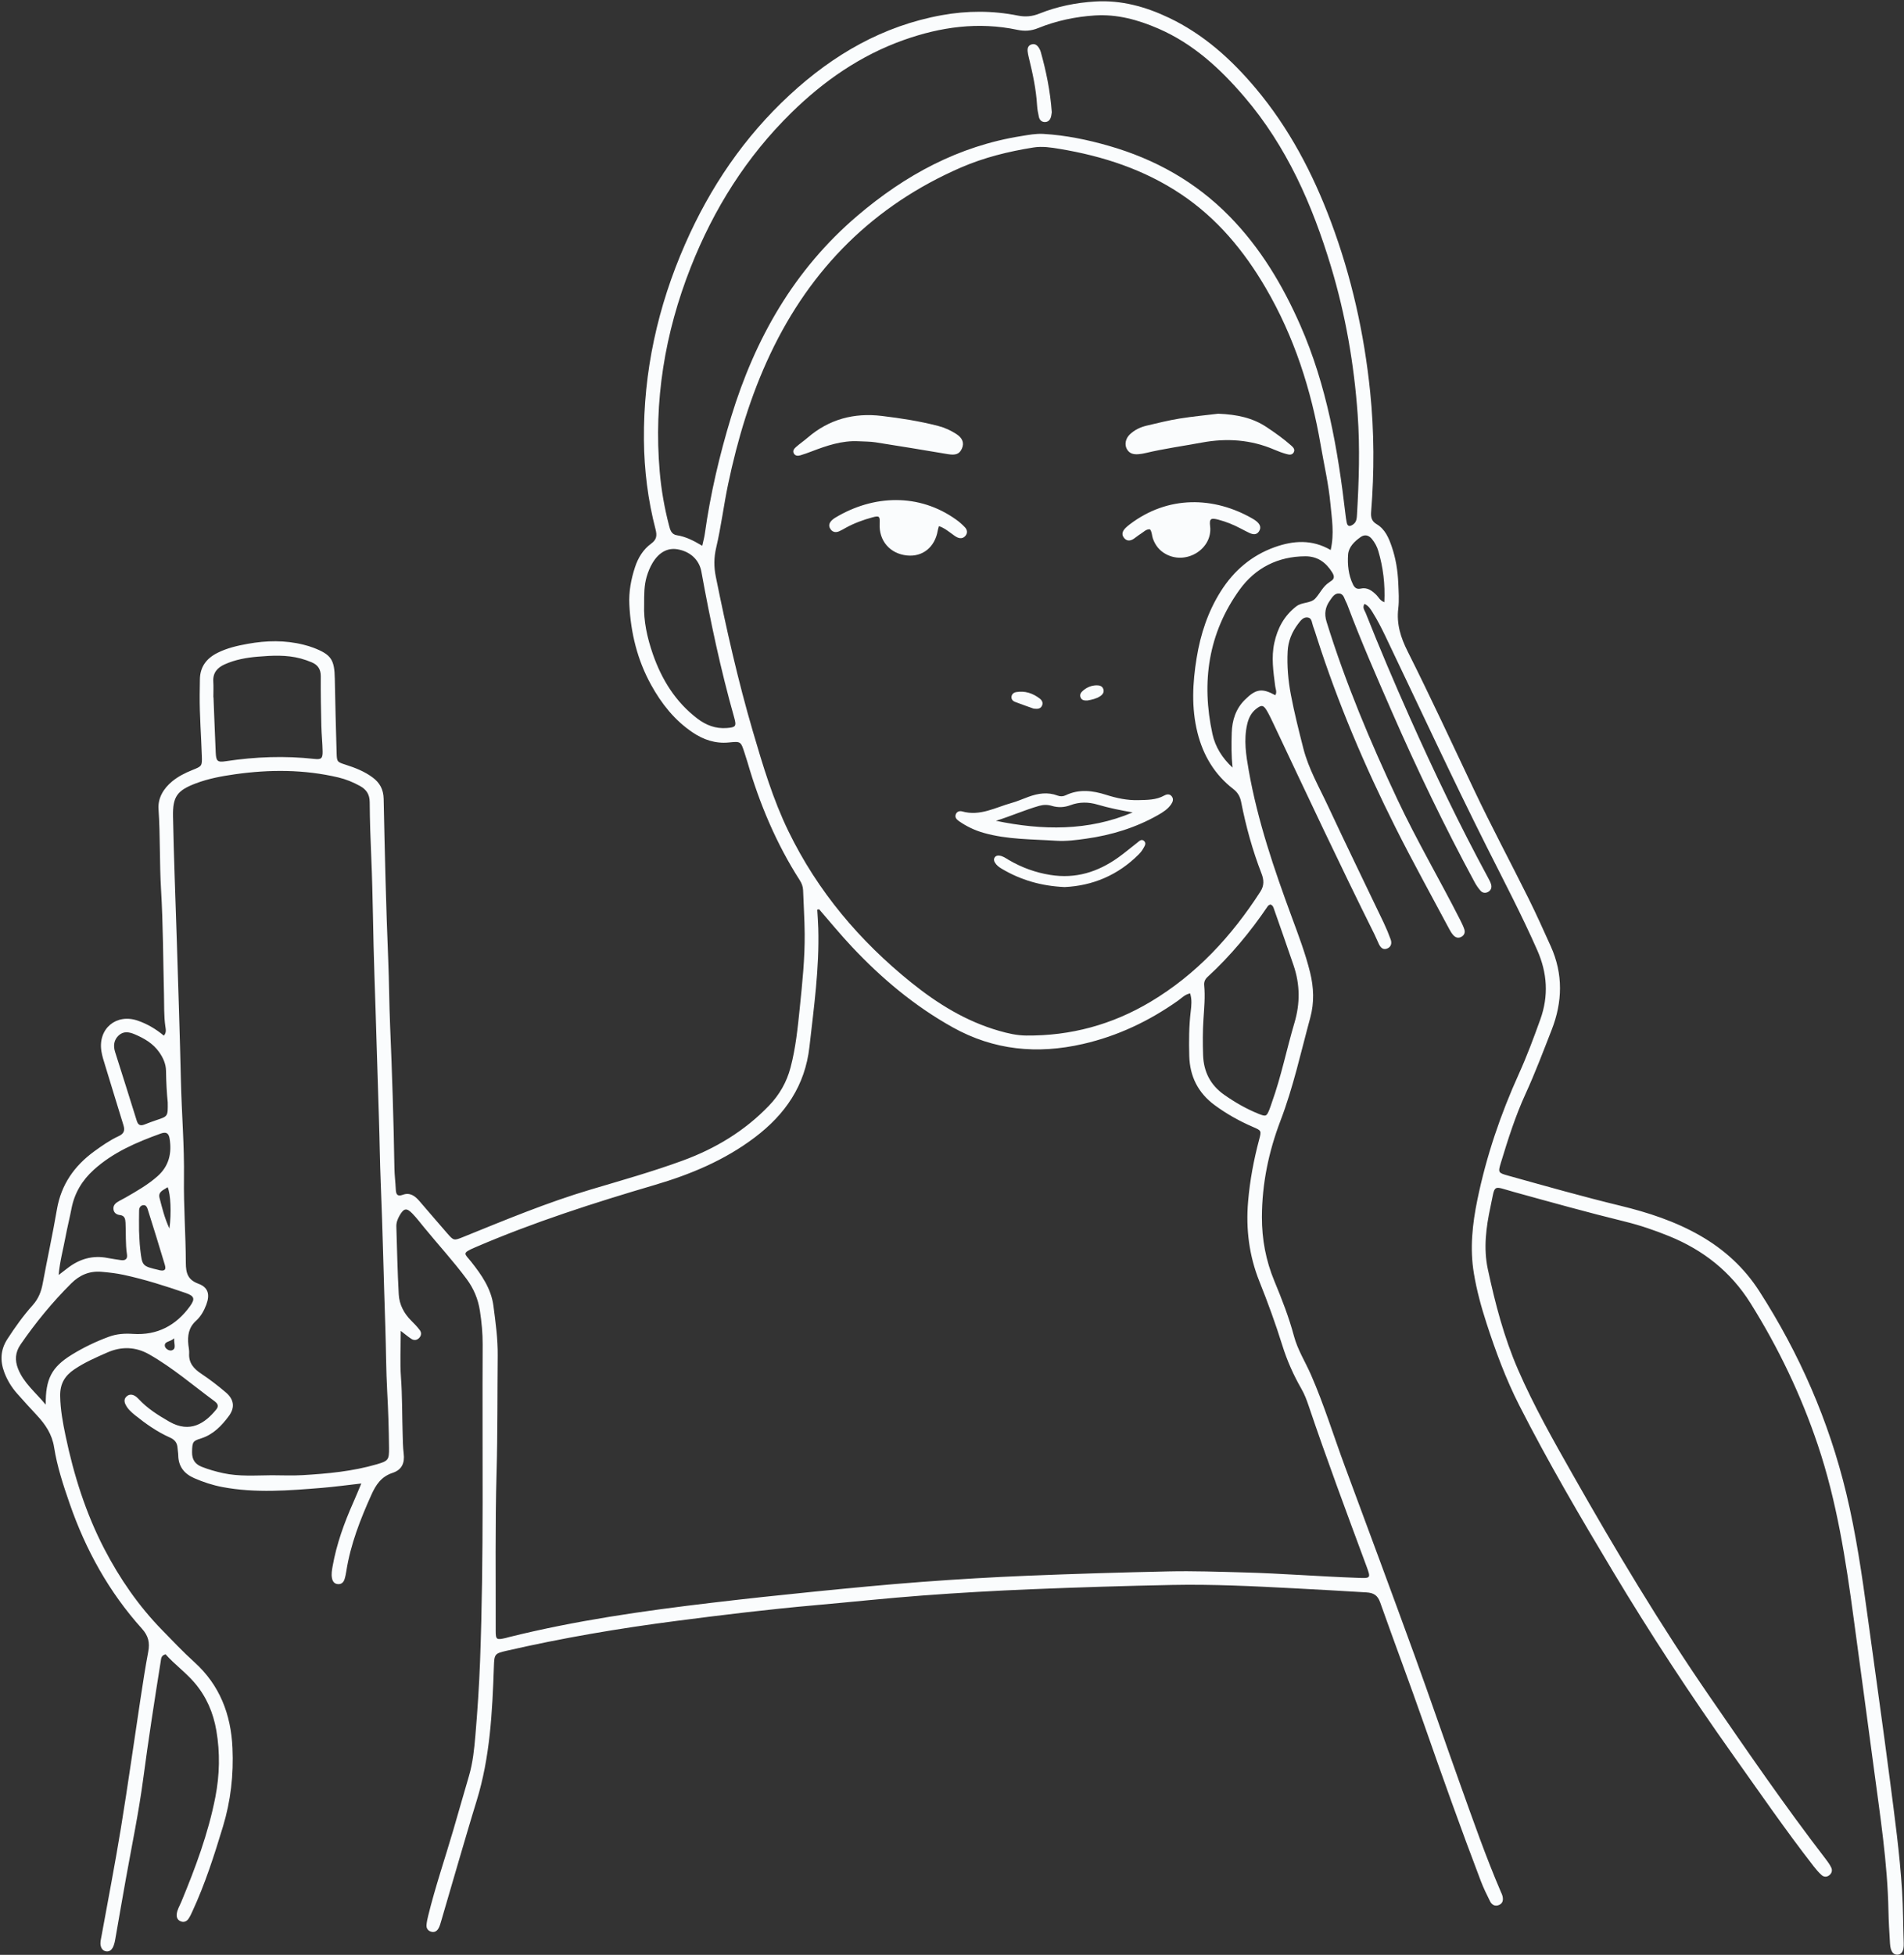 <?xml version="1.0" encoding="UTF-8" standalone="no"?><svg xmlns="http://www.w3.org/2000/svg" xmlns:xlink="http://www.w3.org/1999/xlink" fill="#fafcfd" height="1840.7" preserveAspectRatio="xMidYMid meet" version="1" viewBox="309.3 316.4 1793.5 1840.7" width="1793.5" zoomAndPan="magnify"><rect x="309.3" y="316.4" width="1793.5" height="1840.7" fill="#333333" stroke="none"/><g id="change1_1"><path d="M686.78,1569.56c0,15.68-0.81,29.68,0.2,43.54c1.29,17.65,1.03,35.3,1.59,52.94c0.2,6.32,0.19,12.63,0.98,18.95 c1.13,8.94-1.67,15.38-10.39,18.26c-10.76,3.56-15.76,11.21-19.99,20.58c-10.44,23.16-19.67,46.68-23.64,71.95 c-0.41,2.63-0.92,5.27-1.74,7.79c-0.89,2.72-2.83,4.59-5.91,4.48c-3.59-0.13-5.3-2.55-5.89-5.75c-0.67-3.65-0.05-7.29,0.59-10.92 c3.73-21.16,11.01-41.15,19.7-60.7c2.38-5.34,4.56-10.77,7.36-17.4c-13.51,1.52-25.3,3.15-37.14,4.11 c-31.22,2.53-62.46,5.11-93.63-0.76c-9.22-1.74-18.08-4.64-26.64-8.39c-9.34-4.09-14.91-10.93-15.03-21.56 c-0.03-2.32-0.54-4.63-0.68-6.96c-0.29-4.85-2.72-7.76-7.21-9.75c-11.96-5.31-22.58-12.82-32.75-20.97 c-3.63-2.91-7.15-6.05-9.16-10.42c-1.22-2.65-1.14-5.24,1.16-7.31c2.25-2.03,4.9-2.05,7.43-0.7c1.44,0.77,2.76,1.89,3.86,3.1 c8.24,8.97,18.44,15.34,28.83,21.32c19.71,11.34,33.85,1.51,44.41-11.52c2.07-2.55,1.68-4.88-0.8-6.93 c-0.26-0.21-0.49-0.45-0.76-0.65c-20.39-14.99-39.62-31.65-61.72-44.2c-12.62-7.17-25.95-7.7-39.41-1.78 c-10.68,4.7-21.37,9.32-31.11,15.9c-8.94,6.04-13.5,13.59-13.32,25c0.2,12.83,2.51,25.22,5.09,37.56 c7.74,37,19.02,72.87,36.52,106.54c14.52,27.94,32.22,53.62,54.31,76.27c10.01,10.26,19.83,20.67,30.47,30.28 c23.94,21.63,34.48,49.17,35.92,80.83c1.15,25.21-1.63,49.88-8.97,74.05c-8.23,27.12-16.86,54.08-28.8,79.86 c-1.11,2.41-2.21,4.88-3.72,7.03c-1.64,2.33-4.13,3.48-7.01,2.42c-3.3-1.22-4.4-3.92-3.97-7.22c0.52-4.04,2.71-7.48,4.24-11.17 c13.3-32.05,25.43-64.5,32.1-98.68c4.05-20.78,4.53-41.71,0.95-62.63c-2.87-16.73-9.28-31.83-20.43-44.93 c-8.48-9.95-19.09-17.51-27.41-26.93c-4.29,1.12-4.16,4.14-4.56,6.6c-5.89,36.84-11.6,73.7-16.51,110.69 c-4.16,31.38-10.63,62.37-16.22,93.51c-3.3,18.36-6.46,36.75-9.68,55.12c-0.63,3.61-1.11,7.28-2.94,10.53 c-1.22,2.15-3.11,3.54-5.72,3.3c-3.05-0.29-4.7-2.27-5.42-5.08c-0.78-3.02,0.07-5.94,0.61-8.89c6.19-34.09,12.81-68.11,18.39-102.3 c6.6-40.43,12.26-81.02,18.42-121.52c2.26-14.82,4.51-29.65,7.3-44.37c1.61-8.48,0.18-14.91-5.97-21.74 c-30.96-34.39-52.95-74.14-68.07-117.79c-6.01-17.34-11.78-34.82-14.63-52.93c-1.93-12.3-8.15-21.5-16.2-30.14 c-6.36-6.82-12.65-13.71-18.82-20.71c-5.11-5.79-9.09-12.34-11.83-19.58c-4.14-10.94-3.73-21.38,2.82-31.5 c7.27-11.22,15.04-22.08,23.92-32c5.4-6.04,7.97-12.7,9.39-20.42c4.3-23.26,9.38-46.38,13.37-69.69 c4.02-23.46,16.44-41.07,35.29-54.77c7.29-5.3,14.7-10.44,22.89-14.23c4.86-2.25,6.09-5.19,4.48-10.29 c-5.9-18.75-11.42-37.62-17.27-56.38c-1.39-4.46-2.83-8.87-3.53-13.51c-3.21-21.1,14.1-35.53,34.35-28.53 c8.88,3.07,16.91,7.77,24.49,14.09c2.64-2.84,1.82-5.97,1.44-8.63c-1.42-9.95-1.04-19.96-1.29-29.94c-0.83-32.97-0.81-66-2.77-98.9 c-1.51-25.3-0.66-50.62-2.38-75.91c-0.7-10.3,4.68-19.29,12.82-26c5.7-4.7,12.24-7.99,19.1-10.73c8.94-3.58,9.18-3.7,8.88-13.06 c-0.62-19.31-2.18-38.59-2.02-57.92c0.04-4.66,0.18-9.33,0.19-13.99c0.04-11.99,6.04-20.04,16.46-25.29 c9.04-4.56,18.75-6.79,28.62-8.56c17.58-3.16,35.1-3.55,52.54,0.83c3.23,0.81,6.45,1.74,9.54,2.94 c16.58,6.43,19.62,11.22,19.92,29.14c0.39,23.31,1.05,46.62,1.71,69.93c0.23,8.23,0.47,8.44,8.62,11.04 c8.93,2.85,17.58,6.25,25.2,11.88c6.84,5.05,10.29,11.29,10.48,20.28c1.07,50.62,2.21,101.26,4.32,151.84 c0.85,20.32,0.87,40.64,1.73,60.93c1.9,44.94,3.37,89.88,4.09,134.85c0.11,6.65,0.99,13.28,1.29,19.93 c0.21,4.45,1.21,7.21,6.57,5.22c6.79-2.52,11.51,1.08,15.65,5.86c8.72,10.08,17.35,20.24,26.12,30.28c6.2,7.1,6.32,7.16,15.33,3.51 c39.54-16.01,78.93-32.42,119.89-44.59c29.07-8.64,58.28-16.87,86.76-27.3c30.73-11.26,58.23-27.79,81.13-51.59 c9.97-10.36,16.76-22.21,20.42-36.08c4.87-18.45,6.76-37.34,8.69-56.22c2.36-23.19,4.83-46.4,4.61-69.75 c-0.12-13.65-1.03-27.29-1.5-40.94c-0.12-3.46-1.29-6.47-3.12-9.34c-22.12-34.51-37.84-71.86-49.24-111.13 c-0.84-2.88-1.79-5.72-2.71-8.58c-3.64-11.31-3.62-11.12-15.11-10.02c-12.46,1.19-23.68-2.61-33.93-9.53 c-16.99-11.46-29.31-27.06-39.08-44.77c-12.97-23.49-19.16-48.94-20.48-75.57c-0.6-12.07,1.6-23.91,5.4-35.39 c2.89-8.74,7.67-16.53,15.08-21.92c5.33-3.88,5.72-7.7,4.19-13.59c-7.14-27.53-10.67-55.6-10.92-84.03 c-0.58-64.3,12.99-125.68,38.78-184.44c23.46-53.45,55.63-100.9,98.61-140.61c40.95-37.84,87.68-64.97,143.26-75.01 c23.87-4.31,47.77-4.37,71.53,0.39c7.24,1.45,13.69,0.81,20.4-1.89c16.84-6.76,34.49-10.28,52.54-11.36 c24.57-1.47,47.58,4.9,69.54,15.38c32.51,15.51,58.59,38.97,81.57,66.32c31.49,37.47,53.81,80.04,70.88,125.63 c19.4,51.8,31.36,105.34,36.97,160.27c3.83,37.53,3.94,75.17,0.92,112.79c-0.4,5.03,0.28,8.87,5.18,11.76 c7.93,4.69,11.4,12.87,14.22,21.12c3.8,11.1,5.68,22.62,6.15,34.32c0.32,7.99,0.96,16.1,0,23.97c-1.78,14.6,2.33,27.42,8.75,40.21 c21.69,43.18,42,87.03,62.7,130.7c16.27,34.32,34.22,67.84,51.13,101.85c7.41,14.91,14.25,30.12,21.09,45.31 c11.75,26.08,11.11,52.41,0.81,78.73c-7.89,20.17-15.52,40.44-24.56,60.15c-9.6,20.94-16.56,42.89-23.24,64.9 c-2.83,9.31-2.59,9.54,7.09,12.24c34.99,9.74,69.93,19.65,105.24,28.22c26.29,6.38,51.93,14.71,75.57,28.32 c22.66,13.03,41.38,30.18,55.54,52.22c37.81,58.83,65.44,122.03,81.84,190.09c9.22,38.28,14.86,77.18,20.16,116.14 c6.95,51.16,14.28,102.26,20.91,153.46c4.53,35,9.37,69.96,11.56,105.25c1.01,16.32,0.96,32.63,1.52,48.94 c0.26,7.44-1.89,10.73-5.98,10.83c-4.07,0.1-6.47-3.28-6.91-10.43c-0.63-10.31-1.28-20.62-1.48-30.94 c-0.86-45.05-7.84-89.46-13.73-133.98c-6.2-46.89-12.66-93.74-18.94-140.62c-7.44-55.53-15.96-110.86-33.92-164.18 c-15.81-46.93-37.06-91.32-63.37-133.33c-18.58-29.66-44.51-50.02-76.62-63.08c-13.61-5.53-27.48-10.27-41.74-13.76 c-34.96-8.56-69.62-18.22-104.31-27.8c-20.97-5.79-17.5-8.12-22.28,14.07c-4.14,19.26-6.68,38.86-2.48,58.51 c6.91,32.3,15.23,64.19,28.45,94.62c14.91,34.31,33.34,66.78,51.75,99.24c40.28,71.05,82.26,141.1,128.62,208.39 c35.55,51.59,70.99,103.28,109.24,152.94c2.02,2.62,4.01,5.36,5.44,8.32c1.23,2.56,0.59,5.29-1.79,7.19 c-2.44,1.95-5.2,1.77-7.34-0.16c-2.7-2.44-5.11-5.24-7.35-8.12c-26.63-34.2-51.18-69.91-76.28-105.23 c-39.78-56-77.42-113.41-112.75-172.31c-30.86-51.44-61.2-103.19-88.42-156.7c-12.59-24.74-22.12-50.59-30.7-76.96 c-5.07-15.59-9.34-31.19-12.01-47.31c-3.89-23.42-1.38-46.47,3.36-69.46c8.46-40.98,21.82-80.31,39.09-118.41 c7.56-16.69,13.95-33.89,20.15-51.14c7.98-22.19,6.57-43.76-2.87-65.17c-14.53-32.96-31.26-64.84-47.42-96.99 c-33.08-65.81-64-132.66-95.81-199.07c-3.6-7.52-7.4-14.93-11.84-22c-1.91-3.04-3.71-6.23-7.67-8.04c-2.28,3.49,0.1,6.04,1.07,8.47 c13.13,33.16,27.11,65.97,41.62,98.53c22.8,51.15,47.03,101.61,73.71,150.87c1.1,2.04,2.25,4.13,2.87,6.34 c0.78,2.78-0.05,5.35-2.68,6.9c-2.63,1.56-5.38,1.13-7.3-1.03c-2.18-2.47-4.08-5.27-5.65-8.18 c-28.34-52.53-54.23-106.26-78.11-160.95c-14.4-32.98-28.86-65.95-41.52-99.65c-0.35-0.93-0.72-1.88-1.2-2.75 c-1.73-3.12-2.27-7.78-6.38-8.33c-4.53-0.61-6.86,3.57-9.12,6.77c-4.24,6.01-5.39,12.26-3.07,19.76 c17.89,57.76,41.27,113.3,67,167.92c18.05,38.32,39.53,74.84,58.69,112.57c1.5,2.96,3.01,5.96,4.06,9.1 c0.9,2.7,0.26,5.34-2.42,6.97c-3.09,1.89-5.87,0.95-8.04-1.51c-1.52-1.72-2.72-3.78-3.81-5.83 c-16.91-31.77-34.39-63.26-50.53-95.42c-29.03-57.85-54.33-117.31-74.12-179.02c-1.12-3.49-2.17-7.01-3.48-10.43 c-1.16-3.01-1.03-7.49-4.69-8.25c-4.42-0.92-7.19,2.98-9.55,6.1c-5.73,7.6-9.27,16.13-9.75,25.78 c-0.69,13.72,0.47,27.28,3.04,40.77c3.24,17.04,7.47,33.83,11.76,50.62c4.92,19.24,14.86,36.37,23.16,54.14 c17.19,36.84,35.06,73.37,52.57,110.06c2.43,5.1,4.6,10.35,6.53,15.67c1.25,3.45,0.5,6.88-3.14,8.46c-3.87,1.68-6.31-0.71-7.91-4 c-1.46-2.99-2.65-6.12-4.13-9.1c-32.55-65.33-63.52-131.42-94.7-197.4c-2.13-4.52-4.24-9.08-6.76-13.38 c-3.23-5.5-5.12-5.65-10.24-1.59c-4.68,3.72-7.01,8.77-8.31,14.43c-3.36,14.67-1.05,29.11,1.51,43.61 c8.39,47.48,23.9,92.85,40.52,137.91c6.34,17.19,12.87,34.32,17.26,52.17c3.49,14.21,4,28.37,0.15,42.51 c-8.83,32.46-15.97,65.38-28.03,96.94c-11.14,29.16-17.43,59.34-17.52,90.77c-0.05,21.01,3.74,41.08,11.77,60.4 c7.04,16.94,13.69,34.02,18.43,51.76c3.48,13.03,10.76,24.34,16.08,36.54c12.28,28.13,21.27,57.48,31.92,86.22 c22.01,59.37,44.08,118.71,65.72,178.22c14.58,40.08,28.31,80.47,42.71,120.63c12.26,34.19,24.2,68.5,38.54,101.9 c0.53,1.22,1.16,2.43,1.46,3.71c0.83,3.53,0.44,6.86-3.32,8.43c-3.69,1.54-6.73-0.13-8.37-3.41c-3.13-6.25-6.22-12.56-8.71-19.08 c-18.75-49.2-36.43-98.8-53.79-148.51c-13.3-38.06-27.54-75.79-41-113.8c-2.39-6.75-6.01-9.11-13.04-9.54 c-22.94-1.41-45.87-2.68-68.82-3.88c-37.93-1.98-75.88-3.88-113.86-3.13c-44.3,0.87-88.59,2.24-132.86,4.05 c-34.27,1.4-68.53,3.36-102.73,5.91c-33.53,2.49-66.98,6.14-100.48,9.08c-43.81,3.85-87.45,9.17-131.04,14.81 c-53.88,6.96-107.41,16.04-160.39,28.2c-10.96,2.52-11.27,3.15-11.67,14.87c-1.48,42.66-3.55,85.23-16.29,126.46 c-6,19.42-11.65,38.95-17.4,58.45c-5.37,18.22-10.63,36.47-15.97,54.69c-0.65,2.22-1.26,4.53-2.34,6.55 c-1.54,2.88-4.02,4.5-7.46,3.32c-2.9-0.99-4.24-3.34-4.01-6.22c0.24-2.97,0.9-5.92,1.61-8.82c6.71-27.2,15.77-53.71,23.63-80.57 c4.96-16.95,9.75-33.95,14.74-50.89c3.7-12.56,5-25.53,6.09-38.43c1.96-23.22,3.51-46.51,4.38-69.79 c3.71-99.27,1.89-198.6,2.44-297.9c0.06-10.69-0.96-21.27-2.58-31.84c-1.71-11.12-5.82-20.99-12.57-30.07 c-12.55-16.87-26.77-32.33-40.06-48.58c-3.59-4.38-7.04-8.9-10.97-12.97c-5.46-5.65-8.07-5.12-12.08,1.86 c-1.85,3.22-3.16,6.61-3.04,10.42c0.71,21.31,1.07,42.63,2.27,63.91c0.54,9.53,4.92,17.88,11.85,24.73c2.83,2.8,5.62,5.71,8,8.88 c1.74,2.32,1.52,5.07-0.62,7.31c-2.15,2.24-4.83,2.48-7.29,0.93C693.83,1575.23,691.09,1572.84,686.78,1569.56z M1080.87,1172.59 c-0.58,0.11-1.17,0.23-1.75,0.34c0.33,5.87,0.79,11.74,0.96,17.61c1.09,37.45-4.14,74.41-8.31,111.49 c-4.12,36.62-22.75,63.66-51.56,85.43c-28.46,21.5-60.52,34.82-94.28,44.75c-57.26,16.83-114.02,35.05-168.93,58.66 c-13.33,5.73-10.08,5.77-3.73,13.8c9.77,12.37,18.68,25.11,20.83,41.42c2.04,15.53,4.19,31.05,4.03,46.74 c-0.36,36.65-0.06,73.28-1.09,109.94c-1.4,49.63-0.68,99.32-0.81,148.98c-0.02,8.6,0.67,9,9.38,7.02c0.97-0.22,1.92-0.55,2.89-0.79 c62.85-15.64,126.82-24.76,191.03-32.36c32.41-3.84,64.86-7.33,97.33-10.57c33.46-3.33,66.95-6.59,100.48-9.1 c33.2-2.48,66.46-4.46,99.73-5.82c44.27-1.82,88.56-3.11,132.85-4.08c23.64-0.52,47.29,0.34,70.94,0.97 c35.65,0.94,71.18,3.83,106.8,5.07c13.09,0.46,13.15,0.82,8.5-11.75c-18.51-50-37.19-99.94-54.25-150.47 c-1.81-5.36-3.81-10.65-6.66-15.6c-7.5-13.04-13.6-26.74-18.07-41.11c-6.35-20.37-13.66-40.37-21.59-60.19 c-9.68-24.17-12.86-49.38-10.61-75.46c1.7-19.69,5.28-38.92,10.37-57.95c2.26-8.46,2.16-8.57-5.63-11.93 c-12.9-5.57-25.07-12.35-36.39-20.73c-15.61-11.55-23.29-27.12-23.79-46.23c-0.37-13.98-0.3-27.98,1.37-41.93 c0.65-5.46,1.3-11.09-0.57-16.95c-5.07,1.04-7.99,4.42-11.41,6.84c-27.25,19.24-56.81,33.29-89.46,40.77 c-42.95,9.84-83.9,6.03-122.88-15.72c-35.9-20.03-66.89-46.04-94.87-75.83C1101.03,1196.48,1091.13,1184.37,1080.87,1172.59z M1562.75,834.3c3.57-15.68,1.05-29.54-0.22-43.37c-1.7-18.6-5.99-36.81-9.14-55.19c-8.97-52.32-24.95-102.22-51.86-148.27 c-20.43-34.96-45.74-65.48-79.73-88.22c-34.75-23.24-73.46-35.84-114.29-42.64c-8.16-1.36-16.36-2.67-24.83-1.32 c-23.47,3.75-46.45,9.4-68.24,18.86c-82.11,35.68-141.44,95.01-179.56,175.57c-18.46,39.01-30.79,80.23-39.68,122.41 c-4.19,19.87-6.61,40.14-11.26,59.89c-2.23,9.46-2.23,18.2-0.36,27.44c9.9,49.01,20.85,97.75,34.93,145.76 c9.38,31.99,18.9,63.95,33.54,94.04c27.46,56.42,66.95,103.15,115.66,142.34c24.88,20.02,51.67,36.54,82.66,45.44 c8.35,2.4,16.73,4.35,25.51,4.43c42.03,0.4,81.06-10.23,117.14-31.75c43.31-25.83,76.45-61.78,103.54-103.82 c3.72-5.77,3.3-11.14,1.01-17.05c-8.45-21.81-14.63-44.28-19.14-67.21c-1.02-5.18-3.14-9-7.46-12.33 c-17.55-13.54-28.32-31.61-33.67-52.96c-5.86-23.4-4.64-46.98-0.8-70.47c3.63-22.21,10.53-43.37,22.64-62.57 c12.32-19.52,29.04-33.86,50.83-41.68C1527.46,825.39,1545.08,824.04,1562.75,834.3z M565.28,1705.51c9.66,0,19.35,0.48,28.98-0.09 c23.62-1.4,47.17-3.55,70.03-10.25c10.77-3.16,11.57-4.18,11.46-15.3c-0.17-17.65-0.73-35.28-1.71-52.92 c-1.12-20.28-1.07-40.61-1.77-60.91c-1.55-45.26-2.45-90.55-4.33-135.8c-0.83-19.96-1-39.95-1.67-59.92 c-1.53-45.26-2.69-90.54-4.28-135.81c-1.29-36.61-1.36-73.28-2.93-109.88c-0.76-17.64-1.41-35.28-1.51-52.92 c-0.04-7.32-3.12-11.9-9.17-15.24c-6.46-3.56-13.19-6.33-20.38-8.03c-32.23-7.59-64.7-7.59-97.29-2.99 c-12.55,1.77-24.99,4.06-36.92,8.57c-17.66,6.68-21.88,12.45-21.52,31.14c0.74,38.62,2.34,77.22,3.54,115.83 c1.39,44.6,2.9,89.21,3.93,133.82c0.7,30.28,3.26,60.47,2.85,90.82c-0.36,26.62,1.66,53.26,1.76,79.9 c0.04,9.69,1.85,15.97,11.96,19.69c9.21,3.39,10.87,10.27,7.29,19.74c-2.15,5.69-5.18,11.1-9.6,15.07 c-7.06,6.36-8.15,14.06-7.27,22.68c0.27,2.65,0.92,5.32,0.75,7.94c-0.59,9.19,4.37,14.59,11.53,19.35 c8.03,5.34,15.71,11.28,23.06,17.53c7.71,6.55,8.72,14.21,2.86,22.13c-6.79,9.18-14.73,17.47-25.99,21.07 c-7.71,2.47-8.62,2.89-8.72,13.03c-0.07,6.96,2.77,11.28,9.16,13.81c6.54,2.58,13.24,4.46,20.09,5.96 C534.61,1706.83,549.99,1705.64,565.28,1705.51z M970.8,830.31c1.04-4.74,1.96-7.94,2.41-11.21 c5.21-37.37,13.78-73.98,24.78-110.05c22.54-73.91,59.4-138.75,118.94-189.48c45.02-38.36,95.34-65.64,154.38-75.04 c6.89-1.1,13.77-2.46,20.82-2.04c21.06,1.24,41.58,5.47,61.8,11.29c43.42,12.49,81.65,33.83,113.48,66.29 c29.13,29.71,50.06,64.71,66.68,102.48c24.98,56.77,35.43,117.06,42.59,178.12c0.31,2.64,0.63,5.29,1.2,7.88 c0.85,3.89,3.1,3.66,5.86,1.79c3.55-2.4,3.61-6.11,3.83-9.79c1.79-31.26,2.84-62.46,0.61-93.82 c-3.37-47.41-11.43-93.89-25.14-139.33c-17.56-58.2-41.67-113.21-81.72-159.94c-22.74-26.53-48.09-49.89-80.72-64.06 c-19.19-8.33-39.01-13.82-60.09-12.44c-18.37,1.2-36.31,5.01-53.43,11.94c-6.44,2.61-12.66,3.02-19.46,1.58 c-36.63-7.75-72.27-2.77-107.07,9.6c-40.6,14.43-75.18,38.43-105.75,68.4c-42.32,41.48-73.13,90.56-94.82,145.46 c-24.49,62-35.03,126.23-29.24,192.82c1.47,16.92,4.4,33.68,8.68,50.17c1.11,4.29,2.17,8.65,7.49,9.47 C955.22,821.68,962.56,825.46,970.8,830.31z M1505.86,1168.06c-0.66,0.41-1.74,0.73-2.23,1.44c-16.5,24.34-35.14,46.85-56.83,66.77 c-2.35,2.16-3.51,4.65-3.19,7.96c1.01,10.65-0.01,21.24-0.7,31.88c-0.73,11.27-0.72,22.64-0.33,33.93 c0.54,15.52,6.9,28.15,19.92,37.26c10.14,7.1,20.76,13.23,32.24,17.85c7.08,2.84,7.63,2.58,10.38-4.24c0.87-2.16,1.53-4.4,2.31-6.6 c8.77-24.49,13.85-50.02,21.23-74.9c5.4-18.2,5.25-36.06-0.82-53.91c-6-17.64-12.21-35.22-18.37-52.81 C1508.84,1170.88,1508.42,1168.8,1505.86,1168.06z M1470.31,1039.17c-1.16-11.02-1.11-21.94-0.75-32.85 c0.38-11.66,3.72-22.33,12.2-30.82c10.48-10.49,16.27-11.36,28.82-4.49c1.83-2.91,0.25-5.76-0.11-8.61 c-1.72-13.54-3.78-27.03-0.8-40.71c3.01-13.83,9.25-25.42,20.64-34.29c5.53-4.3,13.51-2.65,17.97-7.48 c4.43-4.81,7.09-11.25,12.87-15.03c0.56-0.36,1.05-0.83,1.62-1.17c3.84-2.23,3.51-4.96,1.4-8.35c-5.87-9.43-13.86-15.2-25.31-15.16 c-25.85,0.1-47.12,11-61.83,31.36c-29.6,40.97-36.26,87.16-25.64,135.98C1454.01,1019.63,1460.64,1030.24,1470.31,1039.17z M510.28,973.07c0.04,0,0.09,0,0.13,0c0.69,17.26,1.31,34.53,2.08,51.79c0.37,8.31,1.62,9.52,9.58,8.31 c27.74-4.21,55.54-5.23,83.46-2.15c6.37,0.7,7.76-0.48,7.66-7.04c-0.11-7.97-1.01-15.92-1.19-23.88 c-0.35-15.62-0.65-31.25-0.54-46.88c0.05-6.61-2.75-10.77-8.53-13.17c-3.36-1.4-6.82-2.64-10.34-3.58 c-13.4-3.6-27.09-2.85-40.65-1.72c-10.57,0.89-21.1,2.79-30.95,7.2c-7,3.14-11.25,7.94-10.77,16.16 C510.52,963.08,510.28,968.08,510.28,973.07z M916.06,885.89c-0.61,14.86,2.79,30.82,8.16,46.29 c8.35,24.02,21.33,45.07,41.89,60.78c8.22,6.28,17.3,9.79,27.85,8.95c8.36-0.66,9.27-1.56,6.91-9.93 c-12.79-45.21-22.49-91.11-30.89-137.31c-2.04-11.23-10.52-18.94-22.38-21.03c-9.4-1.66-17.67,2.81-23.7,12.96 c-2.39,4.02-4.12,8.32-5.45,12.83C916.05,867.54,916.05,875.86,916.06,885.89z M352.38,1639.04c-0.27-24.25,5.62-35.39,24.6-47.08 c11.05-6.81,22.78-12.43,34.99-16.9c7.26-2.66,14.74-3.17,22.56-2.64c22.78,1.54,40.66-7.88,53.83-26.2 c4.97-6.91,3.93-9.52-4.15-12.32c-19.18-6.63-38.52-12.78-58.38-17.07c-6.82-1.47-13.74-2.26-20.72-2.87 c-11.56-1.02-20.86,3.08-28.78,10.98c-17.71,17.66-33.53,36.89-47.7,57.52c-5,7.28-5.47,14.73-2.34,22.72 C331.55,1618.58,342.56,1627.23,352.38,1639.04z M364.52,1516.96c3.99-3.06,6.08-4.64,8.14-6.26c11.37-8.89,24.01-12.64,38.38-9.7 c3.91,0.8,7.89,1.24,11.83,1.9c4.22,0.71,6.73-0.82,6.04-5.29c-1.53-9.94-0.87-19.95-1.38-29.92c-0.18-3.56-0.78-6.64-5.21-7.17 c-3.26-0.39-5.79-2.07-6.15-5.54c-0.4-3.89,2.28-6.01,5.34-7.68c2.04-1.12,4.13-2.17,6.15-3.33c10.4-5.97,20.81-11.92,29.89-19.9 c10.84-9.53,13.71-21.66,11.54-35.33c-0.86-5.41-3.16-6.85-8.51-4.92c-22.64,8.18-44.68,17.56-62.87,34 c-10.97,9.91-18.24,21.9-21.06,36.55c-1.76,9.15-4.07,18.2-5.77,27.37C368.85,1492.78,365.73,1503.64,364.52,1516.96z M467.3,1354.42c-0.89-8.42-1.47-19.05-1.62-29.71c-0.1-6.53-2.7-12.25-6.42-17.56c-5.8-8.27-14.09-13.02-23.08-16.85 c-5.16-2.2-10.45-3.17-15,1c-4.64,4.26-5.3,9.79-3.46,15.64c6.81,21.6,13.73,43.16,20.41,64.79c1.35,4.38,3.67,4.97,7.47,3.45 c3.71-1.48,7.46-2.86,11.25-4.13C467.47,1367.52,467.48,1367.55,467.3,1354.42z M1613.31,883.45c0.81-17.08-1.14-32.79-5.68-48.2 c-1.23-4.18-3.29-7.99-6.07-11.37c-3-3.64-6.79-4.47-10.59-1.8c-5.83,4.1-11.34,9.49-11.82,16.56c-0.65,9.51,0.32,19.26,4.67,28.2 c1.49,3.05,3.61,4.61,7.16,3.8c6.37-1.45,10.75,1.98,14.93,6.08C1607.98,878.76,1609.04,881.82,1613.31,883.45z M440.28,1475.45 c0.26,4.21,0.37,10.87,1.13,17.45c1.82,15.7,1.95,15.68,17.21,19.28c0.32,0.08,0.63,0.23,0.95,0.29c4.82,0.93,6.4-0.36,4.97-5.2 c-5.18-17.51-10.69-34.92-16.15-52.34c-0.59-1.88-1.57-3.94-4.02-3.73c-2.81,0.24-3.95,2.46-4.03,4.9 C440.16,1461.74,440.28,1467.39,440.28,1475.45z M468.9,1473.21c1.96-14.71,1.17-32.41-1.67-38.92c-3.72,2.61-9.2,4.13-7.66,10.05 C462.01,1453.74,464.28,1463.28,468.9,1473.21z M473.35,1576.55c-4.05,3.68-8.87,2.69-8.82,6.8c0.03,2.88,4.07,5.31,6.47,4.59 C475.68,1586.54,473.16,1582.36,473.35,1576.55z"/><path d="M1304.33,1108.07c-22.88-1.5-45.96-1.06-68.35-7.4c-8.45-2.39-16.2-6.07-23.34-11.07c-2.23-1.56-4.26-3.6-2.91-6.69 c1.11-2.54,3.67-3.11,5.96-2.46c16.79,4.74,31.29-3.78,46.49-7.99c5.44-1.51,10.64-3.86,15.97-5.79 c8.99-3.26,18.07-4.68,27.33-1.15c2.67,1.01,5.19,0.91,7.73-0.31c12.6-6.06,25.37-4.41,38-0.4c9.93,3.15,19.92,5.31,30.4,5.01 c8.34-0.23,16.69-0.08,24.32-4.31c2.49-1.38,5.23-1.79,7.19,0.84c1.86,2.5,0.92,5.1-0.66,7.42c-3.1,4.54-7.65,7.41-12.28,10.04 c-21.13,12.02-43.99,18.96-67.95,22.32C1323.01,1107.44,1313.73,1108.66,1304.33,1108.07z M1247.45,1089.28 c43.72,9.05,86.86,9.81,128.8-7.9c-11.28-1.97-22.32-4.16-33.16-7.37c-8.54-2.53-17.06-2.6-25.48,0.55 c-5.81,2.18-11.62,2.45-17.6,0.64c-3.89-1.18-7.92-1.14-11.83-0.02C1274.48,1079.12,1261.4,1084.93,1247.45,1089.28z"/><path d="M1456.82,705.96c17.82,0.71,32.6,3.93,45.74,12.73c8.01,5.36,15.89,10.91,23.11,17.32c1.71,1.52,3.61,3.42,2.41,6.02 c-1.45,3.15-4.49,2.58-6.98,1.89c-3.83-1.06-7.6-2.45-11.25-4.03c-22.08-9.52-44.86-11.14-68.37-6.78 c-17.64,3.27-35.43,5.7-52.9,9.84c-2.26,0.53-4.56,0.95-6.87,1.13c-4.55,0.37-8.68-0.5-11.04-5.01c-2.2-4.2-1.15-9.8,2.92-13.66 c4.43-4.2,9.87-6.81,15.75-8.2c10.34-2.44,20.69-5.02,31.17-6.71C1433.29,708.46,1446.21,707.26,1456.82,705.96z"/><path d="M1392.55,814.8c-3.75-0.26-5.98,2.58-8.74,4.25c-2.27,1.37-4.28,3.16-6.49,4.64c-3.09,2.06-6.36,2.5-8.99-0.53 c-3.03-3.49-1.64-6.79,1.24-9.67c1.17-1.17,2.47-2.23,3.79-3.24c35.98-27.49,79.46-26.58,116.19-5.27 c1.15,0.67,2.25,1.43,3.28,2.26c3.15,2.56,4.88,5.69,2.4,9.52c-2.26,3.49-5.63,3-8.88,1.52c-2.72-1.24-5.36-2.67-8.01-4.06 c-6.8-3.58-13.86-6.51-21.29-8.46c-7.22-1.9-8.71-1.03-7.85,6.23c2.48,21.03-22.12,36.67-41.54,26.24 c-6.24-3.35-10.16-8.33-12.44-14.9C1394.25,820.52,1394.53,817.34,1392.55,814.8z"/><path d="M1118.19,731.9c-15.77-0.86-30.25,4.15-44.63,9.65c-3.42,1.31-6.87,2.56-10.37,3.58c-2.32,0.68-4.86,0.62-6.16-1.84 c-1.35-2.56,0.47-4.57,2.17-6.06c3.5-3.06,7.37-5.7,10.9-8.74c20.18-17.37,43.62-23.58,69.76-20.45 c17.87,2.13,35.63,4.89,53.09,9.41c6.22,1.61,11.95,4.23,17.27,7.68c5.83,3.78,7.42,8.41,5.22,13.51 c-2.3,5.33-5.95,6.61-13.29,5.38c-22.65-3.82-45.31-7.57-68.01-11.11C1128.89,732.08,1123.51,732.21,1118.19,731.9z"/><path d="M1193.71,811.83c-0.55,2.06-0.89,2.99-1.05,3.95c-2.6,15.76-14.23,25.22-29.09,23.65c-16-1.7-26.42-13.81-25.67-29.82 c0.34-7.14-0.27-7.82-6.79-6.06c-8.68,2.35-17.11,5.44-25.03,9.78c-2.04,1.12-4.03,2.35-6.16,3.27c-3.47,1.51-6.59,0.97-8.63-2.47 c-1.84-3.11-0.57-5.77,1.77-8.02c0.95-0.91,2.08-1.67,3.21-2.35c35.77-21.46,78.67-23.14,113.71,1.94 c2.95,2.11,5.74,4.54,8.23,7.18c2.24,2.38,2.76,5.42,0.43,8.14c-2.29,2.66-5.31,2.62-8.18,1.1c-2.04-1.08-3.82-2.64-5.73-3.95 C1201.5,815.95,1198.48,813.32,1193.71,811.83z"/><path d="M1312.13,1151.66c-22.15-0.98-41.4-6.67-59.2-17.21c-2.6-1.54-4.99-3.3-6.54-5.99c-0.89-1.54-1.15-3.19-0.15-4.7 c0.99-1.5,2.62-1.95,4.38-1.73c3.43,0.43,6.11,2.49,8.97,4.16c12.17,7.11,25.04,11.81,39.12,14.06 c23.87,3.81,44.72-2.74,63.86-16.38c6.22-4.43,12.04-9.42,18.09-14.08c1.78-1.37,3.8-3.6,6.11-1.69c2.73,2.25,0.73,4.95-0.51,7.17 c-1.12,2-2.59,3.89-4.22,5.52C1362.36,1140.6,1338.35,1150.47,1312.13,1151.66z"/><path d="M1282.9,983.63c-5.27-1.89-11.48-4.03-17.61-6.38c-1.9-0.73-3.34-2.36-3.21-4.55c0.16-2.65,2.05-4.19,4.45-4.61 c8.28-1.43,15.63,1.09,22.14,6.06c2.15,1.64,3.52,4.09,2.06,6.95C1289.3,983.93,1286.67,984.07,1282.9,983.63z"/><path d="M1333.68,975.97c-2.62,0.1-5.03,0-6.29-2.4c-1.52-2.9,0.08-5.17,2.15-6.93c3.61-3.08,7.86-4.86,12.67-4.94 c2.79-0.05,5.46,0.66,6.41,3.61c0.95,2.93-0.66,5.11-3.04,6.68C1341.91,974.4,1337.69,975.25,1333.68,975.97z"/><path d="M1300.04,422.03c-0.16,0.91-0.29,2.92-0.87,4.79c-0.86,2.76-2.83,4.59-5.84,4.51c-3.06-0.08-4.84-2.16-5.46-4.93 c-0.78-3.55-1.48-7.17-1.69-10.79c-0.9-15.3-4.16-30.17-7.77-44.99c-0.47-1.93-0.91-3.88-1.11-5.85c-0.29-2.83,0.38-5.4,3.39-6.46 c3.46-1.21,5.7,0.7,7.38,3.43c0.69,1.12,1.25,2.37,1.6,3.63C1294.78,383.59,1298.57,402.06,1300.04,422.03z"/></g></svg>